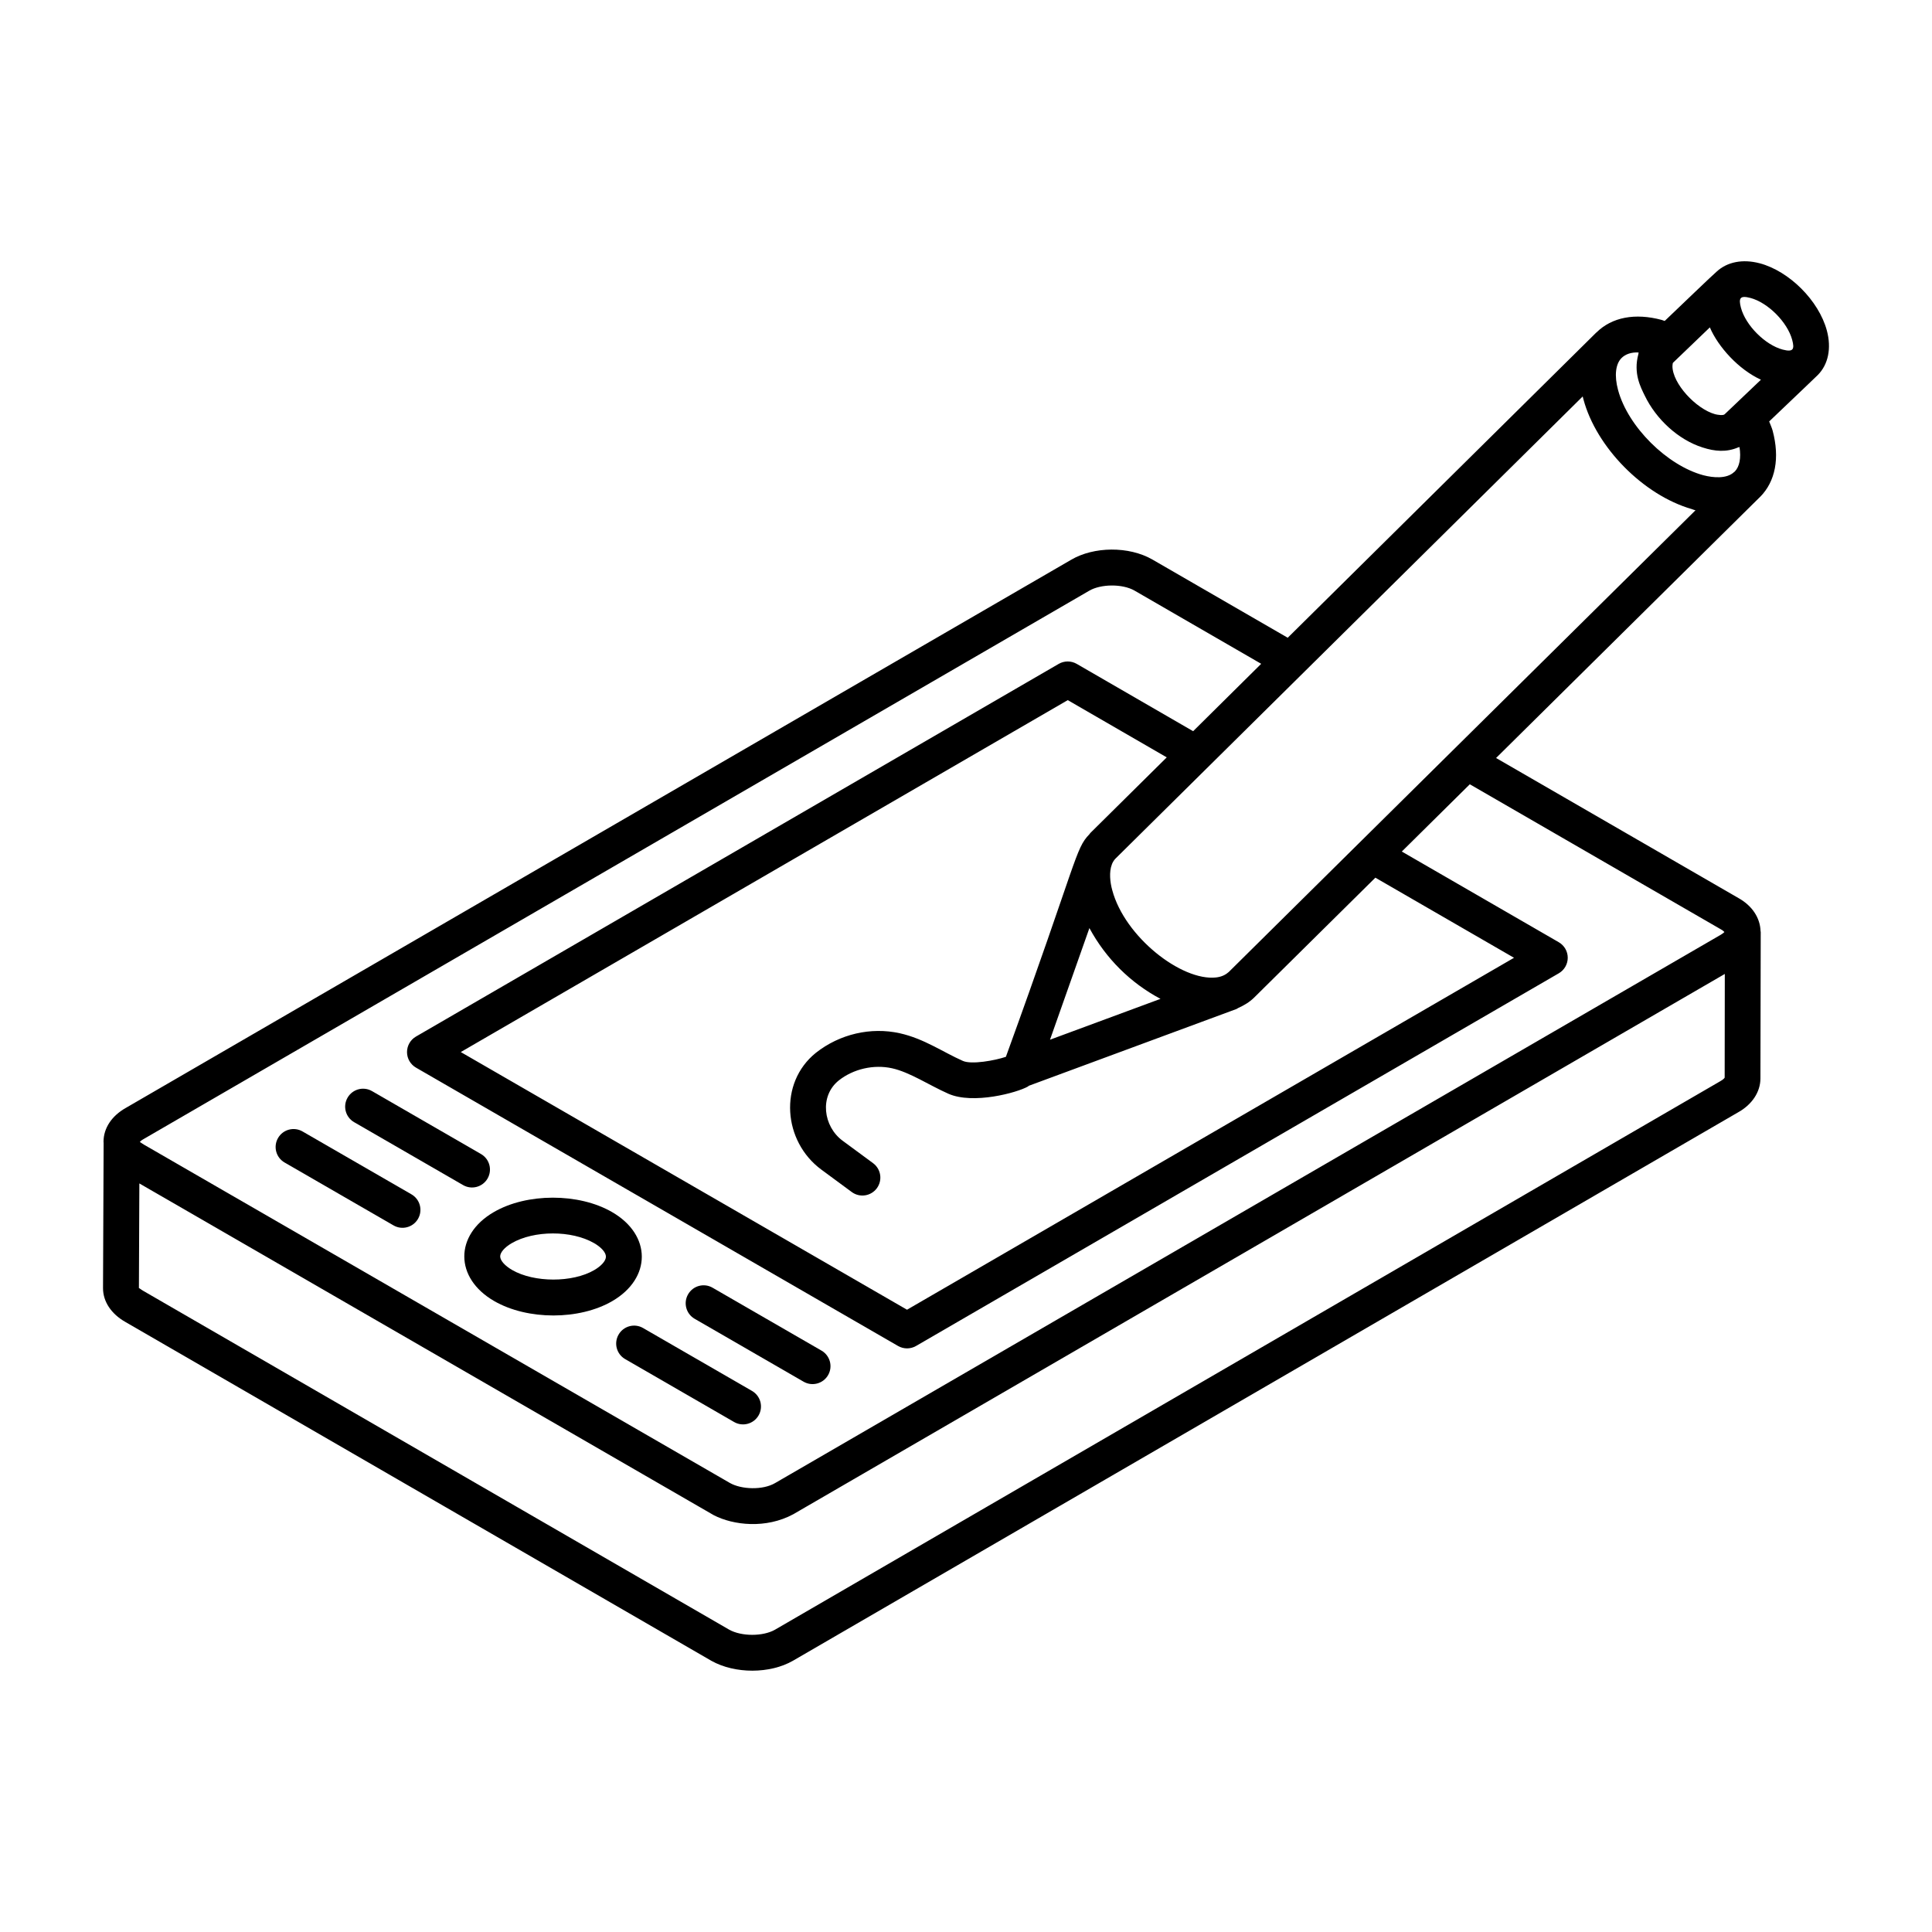 <?xml version="1.0" encoding="UTF-8"?>
<!-- Uploaded to: ICON Repo, www.svgrepo.com, Generator: ICON Repo Mixer Tools -->
<svg fill="#000000" width="800px" height="800px" version="1.1" viewBox="144 144 512 512" xmlns="http://www.w3.org/2000/svg">
 <g>
  <path d="m306.18 465.2c-8.805-5.082-22.578-5.074-31.336 0.027-10.406 6.043-10.434 17.469 0.133 23.574 8.852 5.098 22.57 5.062 31.262 0.016 10.484-6.09 10.457-17.547-0.059-23.617zm-4.715 15.395c-5.75 3.348-15.906 3.336-21.73-0.027-1.957-1.133-3.176-2.516-3.18-3.606 0-1.066 1.176-2.414 3.066-3.512 5.891-3.426 15.879-3.438 21.805-0.016 1.945 1.117 3.152 2.496 3.152 3.594 0 1.086-1.191 2.453-3.113 3.566z"/>
  <path d="m273.21 456.32c1.312-2.273 0.535-5.18-1.742-6.492l-28.867-16.668c-2.277-1.32-5.18-0.539-6.492 1.738-1.312 2.273-0.535 5.18 1.742 6.492l28.867 16.668c2.266 1.312 5.176 0.539 6.492-1.738z"/>
  <path d="m253.04 460.51-28.867-16.664c-2.277-1.312-5.18-0.535-6.492 1.742-1.312 2.273-0.535 5.18 1.742 6.492l28.867 16.664c2.25 1.301 5.164 0.551 6.492-1.742 1.312-2.273 0.531-5.18-1.742-6.492z"/>
  <path d="m361.71 501.93-28.867-16.668c-2.269-1.324-5.18-0.539-6.492 1.742-1.312 2.273-0.535 5.18 1.742 6.492l28.867 16.668c2.266 1.309 5.18 0.535 6.492-1.742 1.312-2.273 0.531-5.176-1.742-6.492z"/>
  <path d="m343.29 512.61-28.867-16.668c-2.266-1.316-5.18-0.539-6.492 1.742-1.312 2.273-0.535 5.18 1.742 6.492l28.867 16.668c2.266 1.309 5.18 0.535 6.492-1.742 1.309-2.273 0.531-5.18-1.742-6.492z"/>
  <path d="m610.31 213.77c-4.473-1.18-8.574-0.363-11.355 2.188-1.258 1.066-9.574 9.086-13.797 13.102-0.262-0.078-0.531-0.207-0.785-0.277-7.055-1.891-13.188-0.727-17.277 3.305-0.02 0.02-0.047 0.023-0.066 0.043h-0.008v0.004l-81.762 80.875-35.891-20.746c-6.199-3.547-15.488-3.481-21.559 0.113-72.688 42.129 7.387-4.285-250.43 145.21-3.777 2.117-5.945 5.394-5.945 8.992 0 0.109 0.023 0.211 0.027 0.316l-0.16 38.496c0 3.547 2.18 6.82 5.945 8.953l155.3 89.801c6.25 3.488 15.527 3.465 21.609-0.039l250.43-145.31c3.723-2.055 5.945-5.422 5.945-8.992 0.059-27.875 0.031-14.715 0.078-38.82 0-0.078-0.039-0.145-0.043-0.223-0.117-3.535-2.227-6.731-5.844-8.758l-64.246-37.125c13.305-13.156 72.035-71.27 69.973-69.195 4.066-4.094 5.25-10.309 3.32-17.551-0.23-0.828-0.617-1.637-0.918-2.445 9.113-8.703 11.887-11.309 12.852-12.273 0.004-0.004 0.004-0.012 0.012-0.016 0.004-0.004 0.008-0.004 0.012-0.008 2.789-2.801 3.668-7.098 2.41-11.797-2.129-7.914-9.953-15.746-17.824-17.828zm-2.434 9.188c4.641 1.227 9.812 6.414 11.07 11.102 0.652 2.438 0.352 3.34-2.508 2.586-4.641-1.227-9.812-6.402-11.066-11.07-0.711-2.668-0.172-3.316 2.504-2.617zm2.793 21.672c-0.949 0.906-10.559 10.055-9.609 9.148-0.395 0.41-1.969 0.141-2.539-0.008-5.09-1.406-11.324-8.176-11.305-12.758 0.012-0.496 0.09-0.82 0.148-0.879 0.953-0.914 10.719-10.285 9.766-9.371 2.18 5.121 7.574 11.141 13.539 13.867zm-32.484-6.777c-1.391 5.106 0.625 8.789 1.676 10.961 3.019 6.289 8.914 11.738 15.348 13.773 3.242 1.047 6.281 1.316 9.445-0.027 0.102-0.043 0.23-0.035 0.332-0.082 0.453 2.883 0.016 5.199-1.277 6.508-0.016 0.016-0.043 0.02-0.059 0.039l-0.023 0.02c-0.02 0.016-0.043 0.023-0.062 0.043-1.961 1.867-5.578 1.527-8.176 0.852-9.547-2.574-19.957-12.801-22.59-22.602-1.012-3.773-0.672-6.859 0.934-8.465 0.996-0.996 2.57-1.578 4.519-1.461-0.043 0.137-0.027 0.301-0.066 0.441zm-145.23 126.89c-0.102 0.102-0.152 0.238-0.25 0.34-3.789 3.902-3.035 6.391-22.133 58.984-2.914 0.984-9.109 2.109-11.402 1.086-5.328-2.356-10.266-5.891-16.723-7.332-7.672-1.699-15.91 0.195-22.242 5.195-9.91 7.984-8.684 23.465 1.461 30.945l8.059 5.941c2.125 1.566 5.098 1.094 6.648-1.004 1.559-2.113 1.109-5.09-1.004-6.648l-8.062-5.941c-5.137-3.789-6.215-11.812-1.02-15.98 3.871-3.062 9.273-4.293 14.102-3.227 4.758 1.055 9.707 4.43 14.941 6.75 6.59 2.902 18.258-0.289 21.098-1.922 0.07-0.039 0.125-0.137 0.195-0.18 4.066-1.504 57.672-21.32 55.09-20.367 0.141-0.051 0.234-0.16 0.363-0.227 1.551-0.688 3.004-1.547 4.238-2.742l32.172-31.82 36.742 21.23-160.86 93.266-118.26-68.285 160.86-93.262 26.23 15.168c-0.953 0.941-21.547 21.328-20.238 20.031zm18.59 43.965-29.285 10.828 10.445-29.582c4.371 8.086 10.906 14.543 18.84 18.754zm149.51 20.875c-0.004 0.004-0.195 0.418-1.156 0.945l-250.5 145.35c-3.184 1.828-8.895 1.824-12.152 0.004l-155.27-89.785c-0.688-0.391-1.031-0.734-1.133-0.734-0.02 0-0.031 0.016-0.031 0.047l0.117-27.789 152.24 87.926c5.168 2.664 13.82 3.66 21.082-0.27 25.242-14.641-91.43 53.031 246.84-143.17zm-0.07-38.582c-0.164 0.176-0.461 0.426-0.938 0.707-343.45 199.14-224.98 130.45-250.62 145.31-3.277 1.938-8.977 1.723-12.023-0.031l-155.29-89.664c-0.688-0.406-0.965-0.672-1.059-0.695 0.133-0.164 0.383-0.418 1.039-0.785l250.52-145.27c3.121-1.848 8.855-1.879 12.023-0.07l33.59 19.414-18.035 17.859-30.855-17.844c-1.477-0.844-3.289-0.848-4.766 0.004l-170.34 98.766c-1.465 0.848-2.367 2.418-2.367 4.117 0 1.695 0.906 3.262 2.375 4.113l127.76 73.77c1.488 0.855 3.301 0.84 4.762-0.004l170.34-98.766c1.465-0.848 2.367-2.418 2.367-4.117 0-1.695-0.906-3.262-2.375-4.113l-41.598-24.035 18.02-17.824 66.504 38.426c0.543 0.301 0.828 0.562 0.969 0.73zm-131.41 10.641c-0.023 0.023-0.062 0.031-0.086 0.055-0.805 0.711-1.871 1.188-3.211 1.336-0.004 0-0.008 0-0.012 0.004-9.133 1-24.199-10.727-27.512-23.148-0.574-2.035-0.871-4.848-0.098-6.805l0.062-0.172c0.234-0.543 0.539-1.016 0.922-1.398 19.117-18.91 104.67-103.54 123.79-122.45 0.059 0.262 0.121 0.484 0.191 0.746 3.383 12.691 15.855 25.402 28.73 29.109 0.195 0.055 0.387 0.156 0.578 0.207 0.008 0.004 0.016 0.004 0.02 0.004 0.004 0 0.008 0.004 0.012 0.004 0.121 0.031 0.246 0.066 0.367 0.094-118.48 117.18-124.46 123.12-123.75 122.42z"/>
 </g>
</svg>